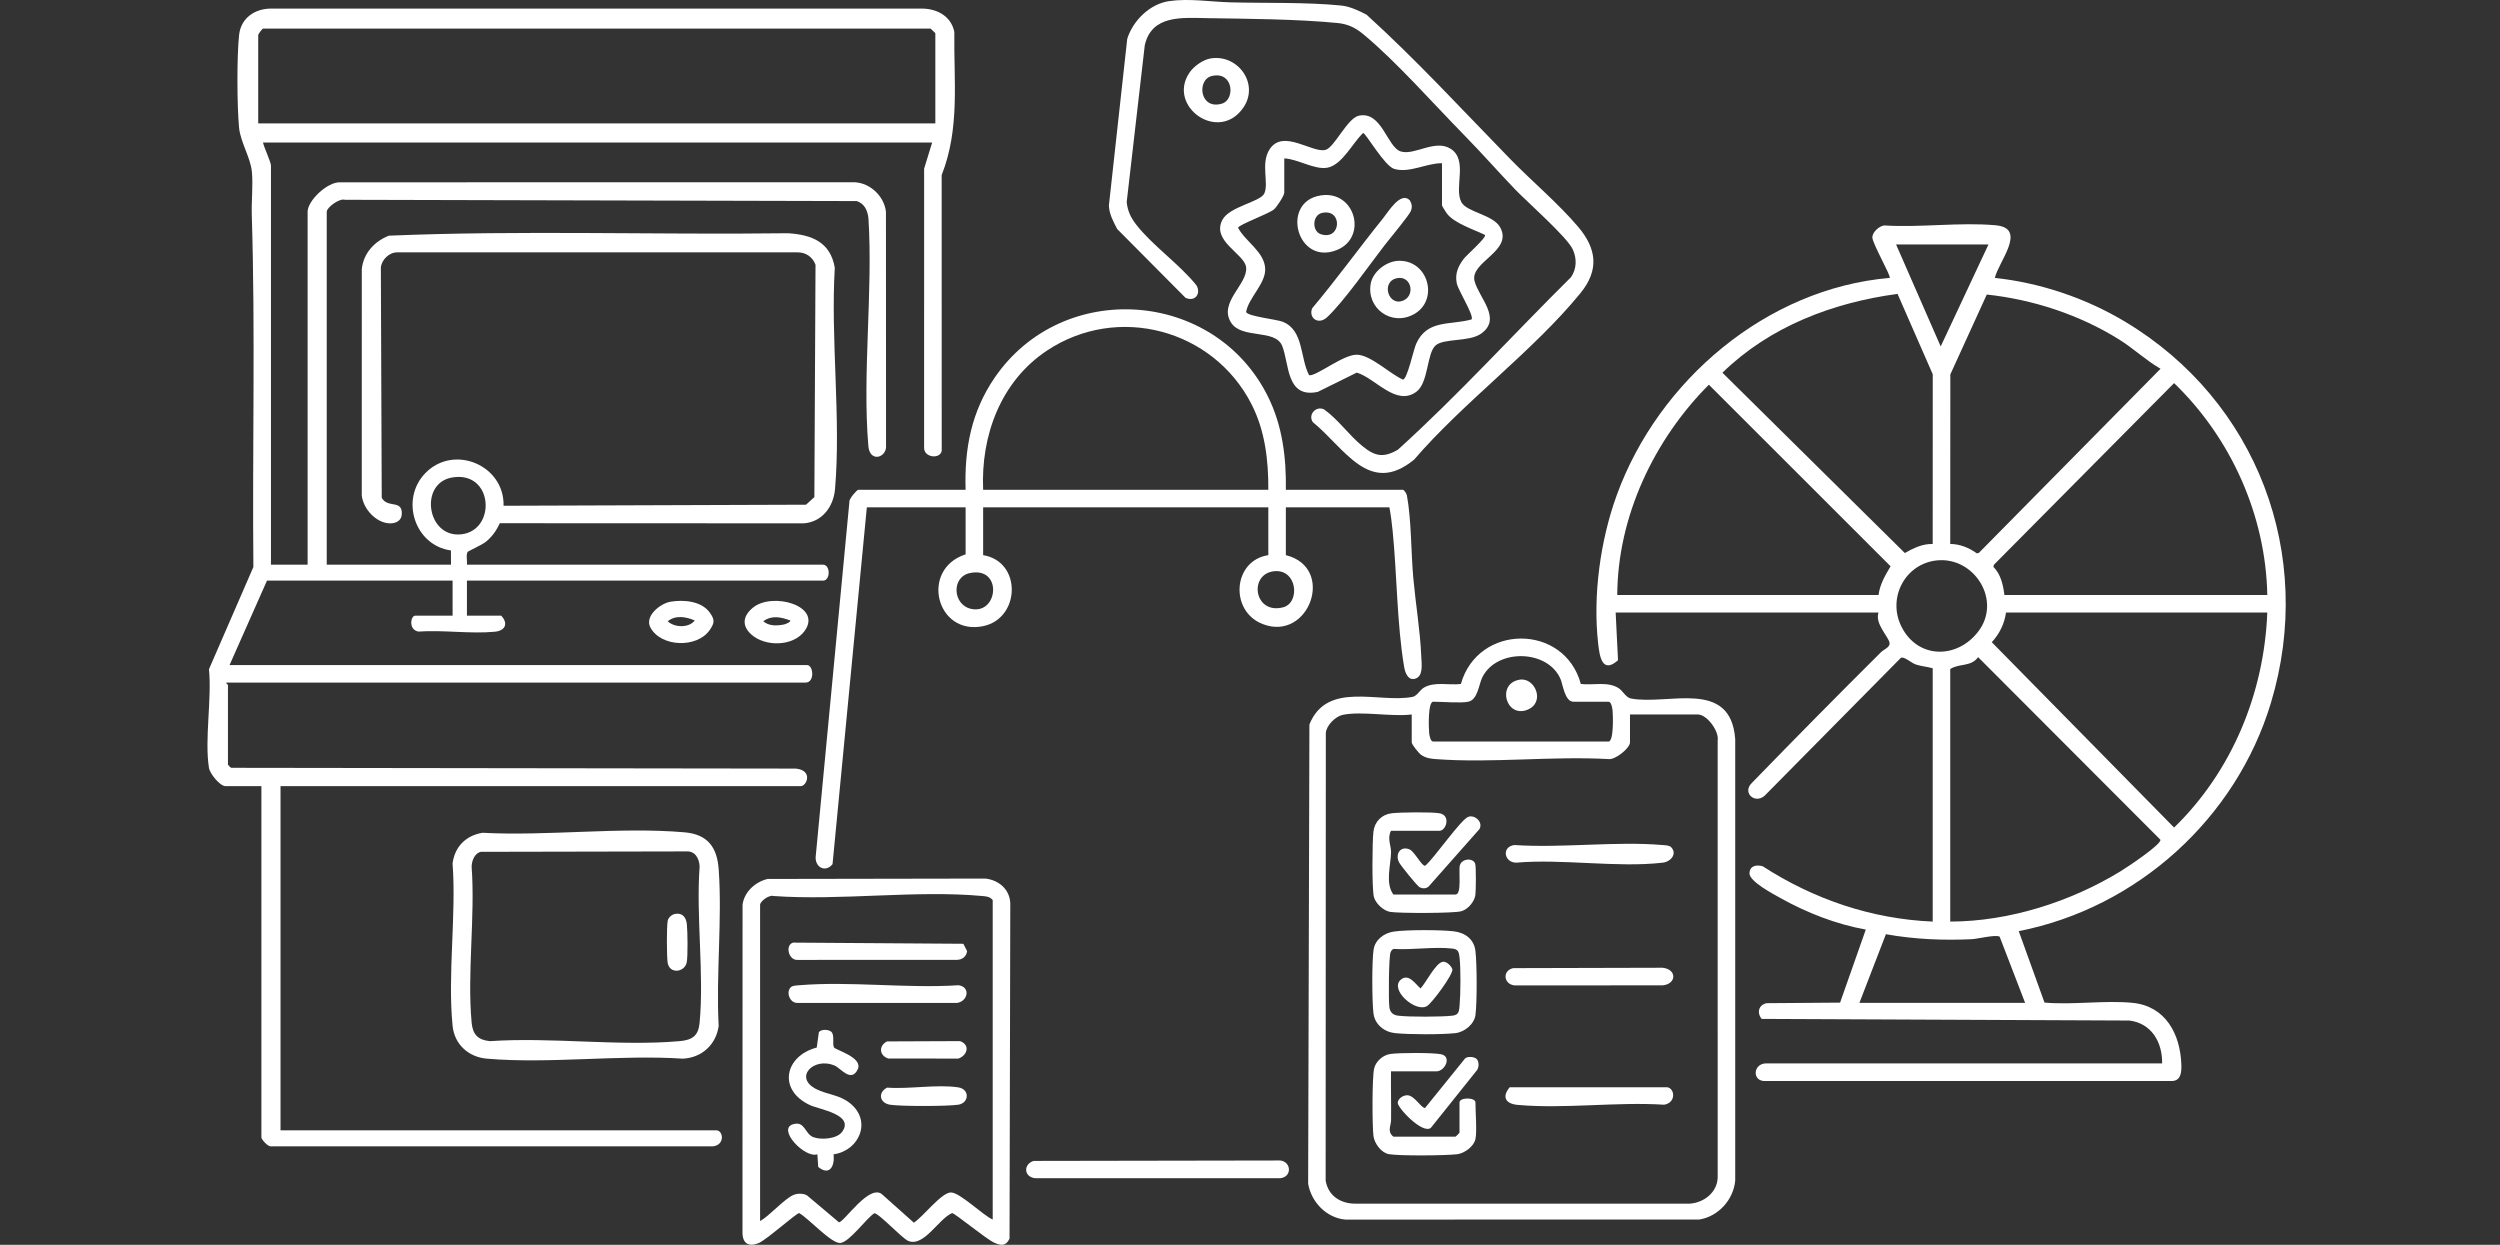 <?xml version="1.0" encoding="utf-8"?>
<svg xmlns="http://www.w3.org/2000/svg" fill="none" height="100%" overflow="visible" preserveAspectRatio="none" style="display: block;" viewBox="0 0 241 120" width="100%">
<rect x="0" y="0" width="241" height="120" fill="#333333" stroke="none"/>
<g id="vector scene">
<g id="vector scene_2">
<g id="lines">
<path d="M99.645 111.912L123.426 111.871C124.507 112.014 124.551 113.466 123.426 113.576H99.758C98.677 113.436 98.651 112.216 99.645 111.912Z" fill="white" id="Vector"/>
<path d="M72.403 61.142C71.476 60.282 71.634 59.361 72.578 58.582C74.455 57.034 79.293 58.392 77.573 60.813C76.487 62.34 73.728 62.372 72.403 61.142ZM76.189 59.815C75.29 59.49 74.421 59.278 73.579 59.889C74.123 60.37 74.914 60.336 75.578 60.199C75.689 60.176 76.209 59.997 76.189 59.815Z" fill="white" id="Vector_2"/>
<path d="M64.632 58.007C65.898 57.791 67.621 57.933 68.424 59.056C68.914 59.741 68.896 60.034 68.424 60.724C67.2 62.513 63.703 62.387 62.696 60.484C62.122 59.402 63.632 58.177 64.632 58.007ZM66.975 59.815C66.147 59.455 65.127 59.271 64.368 59.89C65.018 60.513 66.415 60.55 66.975 59.815Z" fill="white" id="Vector_3"/>
<path d="M89.86 13.737H25.353C25.445 14.198 26.121 15.634 26.121 15.964V54.437H29.654V20.418C29.654 19.322 31.604 17.5 32.801 17.575L82.417 17.57C83.914 17.66 85.238 18.924 85.406 20.417L85.414 43.157C85.279 44.204 83.837 44.503 83.71 43.002C83.118 35.982 84.166 28.138 83.717 21.032C83.627 20.281 83.35 19.646 82.6 19.384L33.257 19.26C32.731 19.084 31.497 19.991 31.497 20.418V54.437H43.476L43.47 53.061C39.992 52.596 38.523 48.146 41.013 45.599C43.762 42.787 48.638 44.849 48.544 48.755L77.701 48.653L78.505 47.92L78.616 25.518C78.339 24.776 77.68 24.316 76.888 24.328L38.324 24.327C37.537 24.3 36.787 25.026 36.715 25.79L36.799 47.983C37.359 49.044 38.827 48.106 38.729 49.601C38.688 50.221 38.127 50.468 37.569 50.452C36.24 50.413 35.008 49.038 34.875 47.757L34.877 25.949C35.031 24.414 36.095 23.271 37.484 22.719C50.265 22.187 63.149 22.649 75.968 22.484C78.248 22.627 80.053 23.331 80.474 25.81C80.062 32.7 81.081 40.346 80.496 47.147C80.351 48.839 79.272 50.305 77.502 50.45L48.187 50.438C47.845 51.148 47.472 51.703 46.857 52.212C46.454 52.546 45.139 53.118 45.083 53.202C44.901 53.472 45.059 54.098 45.012 54.437H79.339C80.067 54.437 80.067 55.973 79.339 55.973H45.012V59.352H48.314C49.028 60.102 48.711 60.8 47.709 60.898C45.39 61.124 42.694 60.713 40.332 60.884C39.35 60.702 39.589 59.352 40.021 59.352H43.63V55.973H25.737L22.128 64.113H77.803C78.418 64.113 78.569 65.803 77.65 65.803H21.82C21.78 65.915 21.974 65.986 21.974 66.033V73.713C21.974 73.739 22.211 73.983 22.284 74.017L76.732 74.092C78.411 74.279 77.761 75.786 77.189 75.786H27.043V108.961H69.049C69.722 108.961 69.917 110.353 68.749 110.505L26.19 110.505C25.863 110.617 25.199 109.838 25.199 109.652V75.786H21.744C21.205 75.786 20.23 74.587 20.141 74.01C19.71 71.225 20.43 67.408 20.145 64.511L24.426 54.66C24.318 43.447 24.622 32.007 24.272 20.731C24.23 19.393 24.403 17.871 24.284 16.572C24.158 15.196 23.173 13.697 23.043 12.284C22.848 10.17 22.823 5.456 23.049 3.369C23.228 1.716 24.598 0.806 26.191 0.828H88.868C90.329 0.829 91.691 1.56 91.997 3.076C91.936 7.828 92.552 12.374 90.776 16.88L90.781 43.456C90.629 44.298 89.056 44.119 89.084 43.157L89.085 16.264L89.86 13.737ZM90.167 11.893V3.216C90.167 3.173 89.797 2.844 89.703 2.758L25.352 2.754C25.245 2.806 24.892 3.302 24.892 3.369V11.893H90.167ZM43.59 46.028C40.382 46.567 41.14 51.862 44.458 51.509C47.877 51.146 47.575 45.358 43.59 46.028Z" fill="white" id="Vector_4"/>
<path d="M155.749 59.045L155.976 63.649C154.449 64.997 154.201 63.275 154.062 62.038C153.541 57.4 154.271 52.084 155.861 47.715C159.872 36.694 170.286 27.807 182.166 26.79C182.341 26.668 180.484 23.447 180.493 22.871C180.5 22.379 181.155 21.788 181.638 21.732C185.094 21.957 188.983 21.402 192.386 21.717C195.485 22.004 192.639 25.251 192.304 26.791C196.713 27.263 201.097 28.751 204.885 31.027C217.578 38.652 223.222 53.48 218.915 67.763C215.554 78.906 206.028 87.517 194.607 89.763L197.09 96.648C199.822 96.893 202.895 96.408 205.587 96.675C208.759 96.99 210.171 99.677 210.28 102.582C210.309 103.342 210.265 104.243 209.284 104.209L170.257 104.206C168.864 104.333 168.961 102.51 170.263 102.51H208.43C208.464 100.483 207.407 98.635 205.264 98.38L169.828 98.222C169.343 97.648 169.516 96.879 170.296 96.707L177.384 96.653L179.863 89.61C177.007 89.103 174.146 87.977 171.619 86.564C170.938 86.183 168.61 84.961 168.649 84.172C168.685 83.447 169.306 83.344 169.919 83.504C174.839 86.69 180.419 88.591 186.313 88.841V64.421C185.766 64.258 185.165 64.234 184.627 64.033C184.223 63.882 183.552 63.261 183.246 63.414L170.11 76.707C169.158 77.547 167.92 76.397 168.879 75.475C172.991 71.243 177.131 67.04 181.318 62.881C181.618 62.582 182.261 62.393 182.144 61.923C181.989 61.3 180.72 60.098 181.091 59.045H155.749ZM191.689 23.566H182.781L187.083 33.396L191.689 23.566ZM182.923 28.331C176.663 29.172 170.596 31.483 166.042 35.93L183.627 53.313C184.446 52.841 185.336 52.412 186.312 52.44L186.317 36.08L182.923 28.331ZM208.275 35.549C206.855 34.73 205.663 33.585 204.27 32.718C200.456 30.342 195.994 28.875 191.526 28.393L188.012 36.093L188.003 52.44C188.915 52.436 189.838 52.81 190.565 53.342L190.764 53.296L208.275 35.549ZM218.567 57.355C218.421 49.691 215.063 42.215 209.582 36.931L192.217 54.438L192.162 54.646C192.875 55.35 193.106 56.391 193.225 57.355H218.567ZM181.091 57.355C181.225 56.315 181.735 55.467 182.253 54.591L164.734 37.085C159.453 42.381 155.941 49.782 155.903 57.355H181.091ZM186.74 54.02C183.659 54.318 181.897 57.649 183.312 60.433C184.891 63.541 188.661 63.536 190.694 60.892C193.008 57.883 190.322 53.672 186.74 54.02ZM218.567 59.045H193.378C193.238 60.12 192.741 61.118 192.009 61.909L209.582 79.776C215.157 74.368 218.27 66.811 218.567 59.045ZM188.003 88.841C193.681 88.829 199.601 86.937 204.424 83.99C204.994 83.641 208.348 81.424 208.265 80.952L190.691 63.349C190.004 64.308 188.847 63.934 188.003 64.497V88.841ZM195.221 96.674L192.767 90.297C192.391 90.067 190.67 90.508 190.083 90.537C187.323 90.67 184.512 90.546 181.801 90.058L179.248 96.674H195.221Z" fill="white" id="Vector_5"/>
<path d="M123.956 47.219H135.245C135.358 47.219 135.595 47.591 135.626 47.759C136.064 50.135 136.019 53.263 136.244 55.742C136.466 58.185 136.912 60.849 137.01 63.27C137.039 63.994 137.242 65.207 136.401 65.434C135.718 65.617 135.449 64.818 135.362 64.304C134.663 60.193 134.671 55.354 134.246 51.136C134.172 50.4 134.074 49.635 133.939 48.908H123.956V53.516C128.802 54.715 126.19 61.925 121.699 60.151C118.508 58.891 118.846 54.031 122.267 53.516V48.908H94.775V53.516C98.538 54.136 98.366 59.612 94.783 60.359C90.253 61.304 88.652 54.871 93.085 53.439V48.908H83.563L80.257 83.307C79.533 84.193 78.483 83.549 78.643 82.474L81.882 48.379C81.812 48.106 82.626 47.219 82.718 47.219H93.085C92.957 43.271 93.639 39.695 95.878 36.419C102.413 26.857 117.116 27.865 122.245 38.255C123.629 41.057 124.004 44.114 123.956 47.219ZM122.267 47.219C122.281 44.355 121.952 41.512 120.635 38.944C116.938 31.731 107.735 29.275 100.932 33.794C96.476 36.754 94.544 41.972 94.775 47.219H122.267ZM122.69 55.085C120.374 55.465 120.923 59.257 123.688 58.546C125.401 58.105 125.05 54.697 122.69 55.085ZM93.504 55.241C91.671 55.623 91.838 58.351 93.66 58.705C96.259 59.211 96.649 54.586 93.504 55.241Z" fill="white" id="Vector_6"/>
<path d="M152.392 65.935C153.577 66.081 154.996 65.659 156.049 66.348C156.436 66.601 156.75 67.247 157.212 67.335C160.803 68.022 166.833 65.365 167.275 71.249L167.275 113.805C167.108 115.652 165.652 117.267 163.813 117.562L129.709 117.568C127.883 117.419 126.404 115.885 126.106 114.107L126.227 69.839C127.923 65.613 132.91 67.802 136.163 67.182C136.608 67.097 136.868 66.52 137.265 66.287C138.293 65.681 139.691 66.08 140.83 65.936C142.462 60.113 150.812 60.082 152.392 65.935ZM141.542 67.646C140.831 67.799 139.024 67.646 138.163 67.646C137.644 67.646 137.722 70.169 137.77 70.65C137.793 70.877 137.889 71.486 138.163 71.486H155.058C155.578 71.486 155.499 68.962 155.451 68.481C155.428 68.254 155.333 67.646 155.058 67.646H151.679C150.853 67.646 150.662 66.007 150.45 65.496C149.247 62.592 144.269 62.485 142.889 65.306C142.556 65.986 142.46 67.448 141.542 67.646ZM136.09 68.874C134.126 69.118 131.301 68.532 129.444 68.91C128.759 69.049 127.861 69.916 127.81 70.655L127.792 113.803C128.03 115.26 129.212 116.029 130.631 116.033L162.897 116.032C164.265 115.939 165.552 114.94 165.585 113.498L165.584 71.403C165.738 70.47 164.551 68.874 163.659 68.874H157.131V71.562C157.131 72.125 155.706 73.27 155.058 73.175C149.655 72.87 143.815 73.58 138.464 73.181C137.918 73.141 137.492 73.097 137.019 72.783C136.781 72.625 136.09 71.773 136.09 71.562V68.874Z" fill="white" id="Vector_7"/>
<path d="M74.001 84.731L95.006 84.694C96.286 84.846 97.333 85.725 97.392 87.069L97.319 119.414C96.944 120.157 96.505 120.083 95.844 119.794C95.088 119.465 92.044 116.943 91.781 116.942C90.495 117.479 89.062 120.241 87.562 119.628C86.956 119.381 84.668 116.891 84.276 116.958C83.48 117.491 81.878 119.745 81.007 119.824C80.145 119.902 77.896 117.394 77.036 116.942C76.775 116.942 73.904 119.505 73.156 119.824C72.23 120.219 71.602 119.92 71.576 118.874L71.583 87.228C71.725 85.99 72.823 85 74.001 84.731ZM95.697 117.562V86.767C95.42 86.434 95.104 86.413 94.706 86.376C88.321 85.79 81.05 86.836 74.571 86.376C74.153 86.237 73.273 86.876 73.273 87.228V117.715C74.18 117.207 75.644 115.536 76.504 115.188C76.888 115.032 77.454 115.021 77.812 115.249L80.878 117.832C81.399 117.789 83.893 113.969 85.093 115.189L88.094 117.866C88.965 117.317 90.715 115.004 91.639 114.953C92.5 114.905 94.767 117.172 95.697 117.562Z" fill="white" id="Vector_8"/>
<path d="M112.708 0.107C114.64 -0.172 116.731 0.177 118.651 0.227C122.074 0.316 125.883 0.2 129.254 0.529C130.138 0.616 130.968 1.019 131.742 1.42C136.577 5.809 141.045 10.678 145.608 15.353C147.663 17.459 150.288 19.678 152.141 21.875C153.924 23.988 154.173 26.025 152.365 28.246C147.845 33.801 141.06 38.789 136.324 44.304C131.982 47.877 129.602 43.149 126.56 40.7C126.065 39.981 126.852 39.094 127.64 39.464C129.002 40.438 130.067 41.976 131.327 42.997C132.55 43.989 133.351 44.165 134.757 43.351C140.574 38.087 145.869 32.239 151.45 26.716C151.997 25.902 152.014 24.953 151.631 24.075C151.109 22.879 147.234 19.484 146.069 18.271C144.418 16.555 142.83 14.739 141.162 13.041C138.23 10.057 134.533 5.861 131.409 3.289C130.659 2.671 129.937 2.317 128.946 2.219C125.104 1.84 120.257 1.811 116.36 1.75C113.959 1.713 111.027 1.416 110.356 4.36L108.613 19.479C108.705 20.342 109.001 20.968 109.523 21.643C111.084 23.661 113.703 25.464 115.335 27.503C115.811 28.313 115.198 29.128 114.283 28.708L107.701 22.082C107.329 21.37 106.924 20.636 106.898 19.804L108.665 3.744C109.218 1.984 110.84 0.378 112.708 0.107Z" fill="white" id="Vector_9"/>
<path d="M130.977 11.158C133.189 10.655 133.722 14.157 135.004 14.591C136.329 15.038 138.343 13.374 139.853 14.35C141.54 15.44 140.149 18.08 140.87 19.476C141.377 20.457 143.913 20.683 144.601 21.89C145.922 24.208 141.657 25.24 142.149 27.102C142.578 28.726 144.825 30.725 142.772 32.168C141.61 32.984 139.171 32.588 138.382 33.307C137.53 34.084 137.718 36.886 136.541 37.763C134.583 39.222 132.57 36.437 130.791 35.92L127.033 37.778C123.985 38.418 124.303 35.134 123.609 33.359C122.949 31.671 119.691 32.729 118.665 31.085C117.458 29.15 120.278 27.409 120.13 25.791C120.01 24.471 116.77 23.271 117.832 21.205C118.501 19.904 121.511 19.469 121.88 18.649C122.34 17.629 121.503 15.768 122.388 14.395C123.69 12.377 126.547 14.819 127.8 14.442C128.65 14.186 129.884 11.406 130.977 11.158ZM139.008 15.733C137.539 15.712 135.84 16.725 134.392 16.279C133.462 15.993 131.652 12.818 131.405 12.818C130.418 13.748 129.39 15.875 127.991 16.16C126.757 16.412 125.076 15.309 123.803 15.272V18.575C123.803 18.861 123.074 19.969 122.807 20.19C122.286 20.621 119.417 21.658 119.348 21.956C120.066 23.315 121.933 24.291 121.965 25.954C121.992 27.364 120.357 28.717 120.125 30.075C120.253 30.497 123.04 30.777 123.648 31.017C125.699 31.824 125.315 34.52 126.199 36.172C126.857 36.311 129.46 34.178 130.793 34.194C132.136 34.21 133.996 36.054 135.247 36.593C135.661 36.563 136.258 33.715 136.521 33.136C137.593 30.775 139.743 31.377 141.86 30.793C142.125 30.429 140.56 27.988 140.427 27.293C140.25 26.373 140.561 25.677 141.095 24.962C141.361 24.605 143.329 22.887 143.154 22.647C142.067 22.114 140.193 21.533 139.469 20.571C139.383 20.457 139.008 19.848 139.008 19.803V15.733Z" fill="white" id="Vector_10"/>
<path d="M46.511 80.28C52.788 80.613 59.787 79.699 65.982 80.234C68.239 80.43 69.135 81.683 69.286 83.842C69.626 88.717 69.017 93.984 69.28 98.902C69.035 100.703 67.649 101.968 65.829 102.055C59.719 101.651 52.959 102.574 46.926 102.055C45.171 101.904 43.811 100.685 43.631 98.899C43.137 93.968 43.998 88.25 43.629 83.234C43.837 81.616 44.913 80.545 46.511 80.28ZM46.35 82.116C45.755 82.249 45.478 82.973 45.465 83.534C45.819 88.379 45.021 93.828 45.467 98.6C45.573 99.734 46.089 100.257 47.231 100.368C53.133 99.961 59.701 100.882 65.522 100.366C66.749 100.257 67.325 99.846 67.442 98.6C67.888 93.828 67.09 88.379 67.444 83.534C67.413 82.764 67.015 82.011 66.137 82.076L46.35 82.116Z" fill="white" id="Vector_11"/>
<path d="M116.696 5.634C119.308 5.195 121.422 8.058 119.876 10.347C117.502 13.861 112.449 10.242 114.674 6.989C115.087 6.385 115.969 5.756 116.696 5.634ZM116.847 7.318C115.32 7.661 115.647 10.663 117.821 9.981C119.085 9.584 118.908 6.856 116.847 7.318Z" fill="white" id="Vector_12"/>
<path d="M134.364 89.803C135.614 89.621 138.871 89.628 140.143 89.779C141.239 89.91 142.102 90.536 142.233 91.682C142.384 93.005 142.393 96.514 142.237 97.829C142.132 98.716 141.186 99.492 140.313 99.592C139 99.742 135.799 99.734 134.477 99.593C133.433 99.481 132.53 98.755 132.4 97.676C132.261 96.521 132.242 92.651 132.414 91.539C132.563 90.572 133.439 89.937 134.364 89.803ZM134.349 91.477C134.191 91.529 134.118 91.655 134.053 91.795C133.873 92.181 133.849 96.425 133.932 97.066C133.997 97.577 134.26 97.844 134.776 97.91C135.817 98.044 138.959 98.034 140.015 97.911C140.649 97.837 140.655 97.474 140.705 96.912C140.804 95.797 140.825 93.384 140.7 92.294C140.64 91.772 140.569 91.508 140.015 91.443C138.285 91.24 136.127 91.59 134.349 91.477Z" fill="white" id="Vector_13"/>
<path d="M142.233 109.806C142.093 110.502 141.178 111.183 140.47 111.268C139.376 111.4 134.868 111.441 133.87 111.257C133.149 111.124 132.485 110.212 132.4 109.502C132.28 108.507 132.259 103.794 132.476 102.966C132.654 102.282 133.335 101.701 134.03 101.603C134.897 101.479 138.074 101.468 138.901 101.626C139.998 101.836 139.291 103.278 138.47 103.278H134.093C134.07 104.839 134.121 106.406 134.1 107.969C134.092 108.562 133.691 109.063 134.323 109.575H140.313C140.34 109.575 140.697 109.218 140.697 109.191V106.273C140.697 105.772 142.233 105.772 142.233 106.273C142.233 107.199 142.391 109.02 142.233 109.806Z" fill="white" id="Vector_14"/>
<path d="M134.093 80.086C133.704 80.804 134.112 81.557 134.099 82.167C134.072 83.391 133.517 85.155 134.323 86.23H140.313C140.947 86.23 140.588 83.91 140.73 83.421C140.928 82.734 142.014 82.686 142.208 83.26C142.304 83.546 142.285 85.899 142.223 86.297C142.122 86.949 141.494 87.681 140.855 87.847C140.073 88.051 134.928 88.048 134.026 87.909C133.363 87.807 132.58 87.071 132.436 86.428C132.248 85.591 132.283 81.129 132.4 80.16C132.516 79.194 133.212 78.507 134.17 78.397C134.995 78.303 138.028 78.262 138.774 78.401C139.897 78.61 139.392 80.086 138.777 80.086H134.093Z" fill="white" id="Vector_15"/>
<path d="M160.74 104.814C161.469 104.946 161.583 106.305 160.424 106.494C155.876 106.2 150.777 106.917 146.295 106.511C145.146 106.407 144.751 105.741 145.535 104.814H160.74Z" fill="white" id="Vector_16"/>
<path d="M161.088 81.659C161.704 82.277 161.103 83.066 160.283 83.162C155.928 83.67 150.606 82.772 146.147 83.161C144.986 83.135 144.74 81.621 145.988 81.461C150.616 81.77 155.716 81.076 160.286 81.462C160.525 81.483 160.918 81.489 161.088 81.659Z" fill="white" id="Vector_17"/>
<path d="M145.875 93.328L160.283 93.291C161.68 93.452 161.614 94.857 160.283 94.988L145.987 94.992C144.941 94.869 144.807 93.563 145.875 93.328Z" fill="white" id="Vector_18"/>
<path d="M141.576 78.727C142.223 78.548 142.994 79.277 142.615 79.93L137.711 85.47C137.457 85.678 137.154 85.673 136.86 85.537C136.627 85.429 134.979 83.387 134.849 83.094C134.481 82.263 135.052 81.513 135.897 81.891C136.358 82.097 137.079 83.528 137.384 83.46C138.205 82.81 140.866 78.922 141.576 78.727Z" fill="white" id="Vector_19"/>
<path d="M142.349 102.086C142.596 102.331 142.586 102.908 142.367 103.182L137.931 108.728C137.111 109.356 134.699 106.764 134.74 106.298C134.776 105.888 135.285 105.557 135.695 105.584C136.38 105.628 137.047 106.874 137.379 106.804L141.227 102.042C141.476 101.802 142.128 101.867 142.349 102.086Z" fill="white" id="Vector_20"/>
<path d="M146.496 65.521C147.98 65.278 149.013 67.717 147.236 68.424C145.176 69.245 144.236 65.891 146.496 65.521Z" fill="white" id="Vector_21"/>
<path d="M80.147 99.475C80.486 99.812 80.204 100.675 80.407 100.981C80.568 101.224 83.223 101.945 82.686 103.081C82.063 104.395 81.05 102.99 80.492 102.739C78.472 101.831 76.451 103.868 78.697 104.995C79.784 105.54 80.906 105.521 81.946 106.354C84.076 108.059 82.845 110.925 80.352 111.279C80.492 112.394 79.981 113.398 78.877 112.494L78.795 111.27C77.624 111.707 74.867 108.853 76.452 108.376C77.593 108.033 77.583 109.292 78.38 109.613C79.116 109.909 80.668 109.809 81.178 109.112C82.399 107.442 79.003 106.963 78.081 106.533C74.94 105.068 75.647 101.792 78.734 100.984L78.94 99.501C79.182 99.183 79.903 99.233 80.147 99.475Z" fill="white" id="Vector_22"/>
<path d="M76.451 90.868L92.865 90.98L93.227 91.682C93.168 92.215 92.766 92.518 92.243 92.53L76.873 92.535C76.007 92.577 75.669 91.098 76.451 90.868Z" fill="white" id="Vector_23"/>
<path d="M76.228 95.174C76.397 95.005 76.79 94.998 77.029 94.978C81.947 94.568 87.423 95.304 92.402 94.977C93.591 95.138 93.309 96.542 92.248 96.682L76.874 96.682C76.145 96.706 75.743 95.66 76.228 95.174Z" fill="white" id="Vector_24"/>
<path d="M85.515 100.392L92.544 100.363C93.548 100.719 93.266 101.734 92.39 102.046L85.64 102.045C84.752 101.765 84.681 100.802 85.515 100.392Z" fill="white" id="Vector_25"/>
<path d="M85.515 104.846C87.601 105.012 90.384 104.507 92.385 104.824C93.5 105 93.432 106.328 92.384 106.493C91.372 106.653 86.801 106.659 85.799 106.495C84.778 106.327 84.608 105.32 85.515 104.846Z" fill="white" id="Vector_26"/>
<path d="M135.899 19.303C136.105 19.632 136.156 19.966 136.009 20.334C135.832 20.776 133.938 23.039 133.475 23.64C132.007 25.543 129.571 29.034 127.955 30.56C127.071 31.396 126.121 30.626 126.495 29.716C128.867 26.899 131.02 23.901 133.331 21.038C133.84 20.408 135.02 18.424 135.899 19.303Z" fill="white" id="Vector_27"/>
<path d="M127.295 18.842C130.653 18.298 131.876 22.898 128.87 24.103C125.018 25.647 123.413 19.47 127.295 18.842ZM127.447 20.525C126.493 20.735 126.46 22.292 127.326 22.577C129.305 23.229 129.469 20.079 127.447 20.525Z" fill="white" id="Vector_28"/>
<path d="M134.825 25.142C137.714 25.06 138.743 28.953 136.292 30.296C134.145 31.473 131.731 29.741 132.134 27.365C132.335 26.182 133.646 25.175 134.825 25.142ZM134.666 26.818C133.055 27.152 133.865 29.709 135.378 28.921C136.437 28.369 136.015 26.538 134.666 26.818Z" fill="white" id="Vector_29"/>
<path d="M65.092 88.097C65.789 87.974 66.137 88.437 66.21 89.068C66.287 89.733 66.317 92.154 66.204 92.754C66.015 93.751 64.512 93.942 64.356 92.765C64.272 92.129 64.256 89.348 64.367 88.767C64.431 88.436 64.771 88.154 65.092 88.097Z" fill="white" id="Vector_30"/>
<path d="M139.109 92.713C139.471 92.679 139.893 93.112 140.009 93.431C140.115 93.91 138.036 96.713 137.558 96.989C136.442 97.633 133.946 95.403 135.022 94.454C135.769 93.794 136.414 94.811 136.935 95.289C137.448 94.776 138.407 92.779 139.109 92.713Z" fill="white" id="Vector_31"/>
</g>
</g>
</g>
</svg>